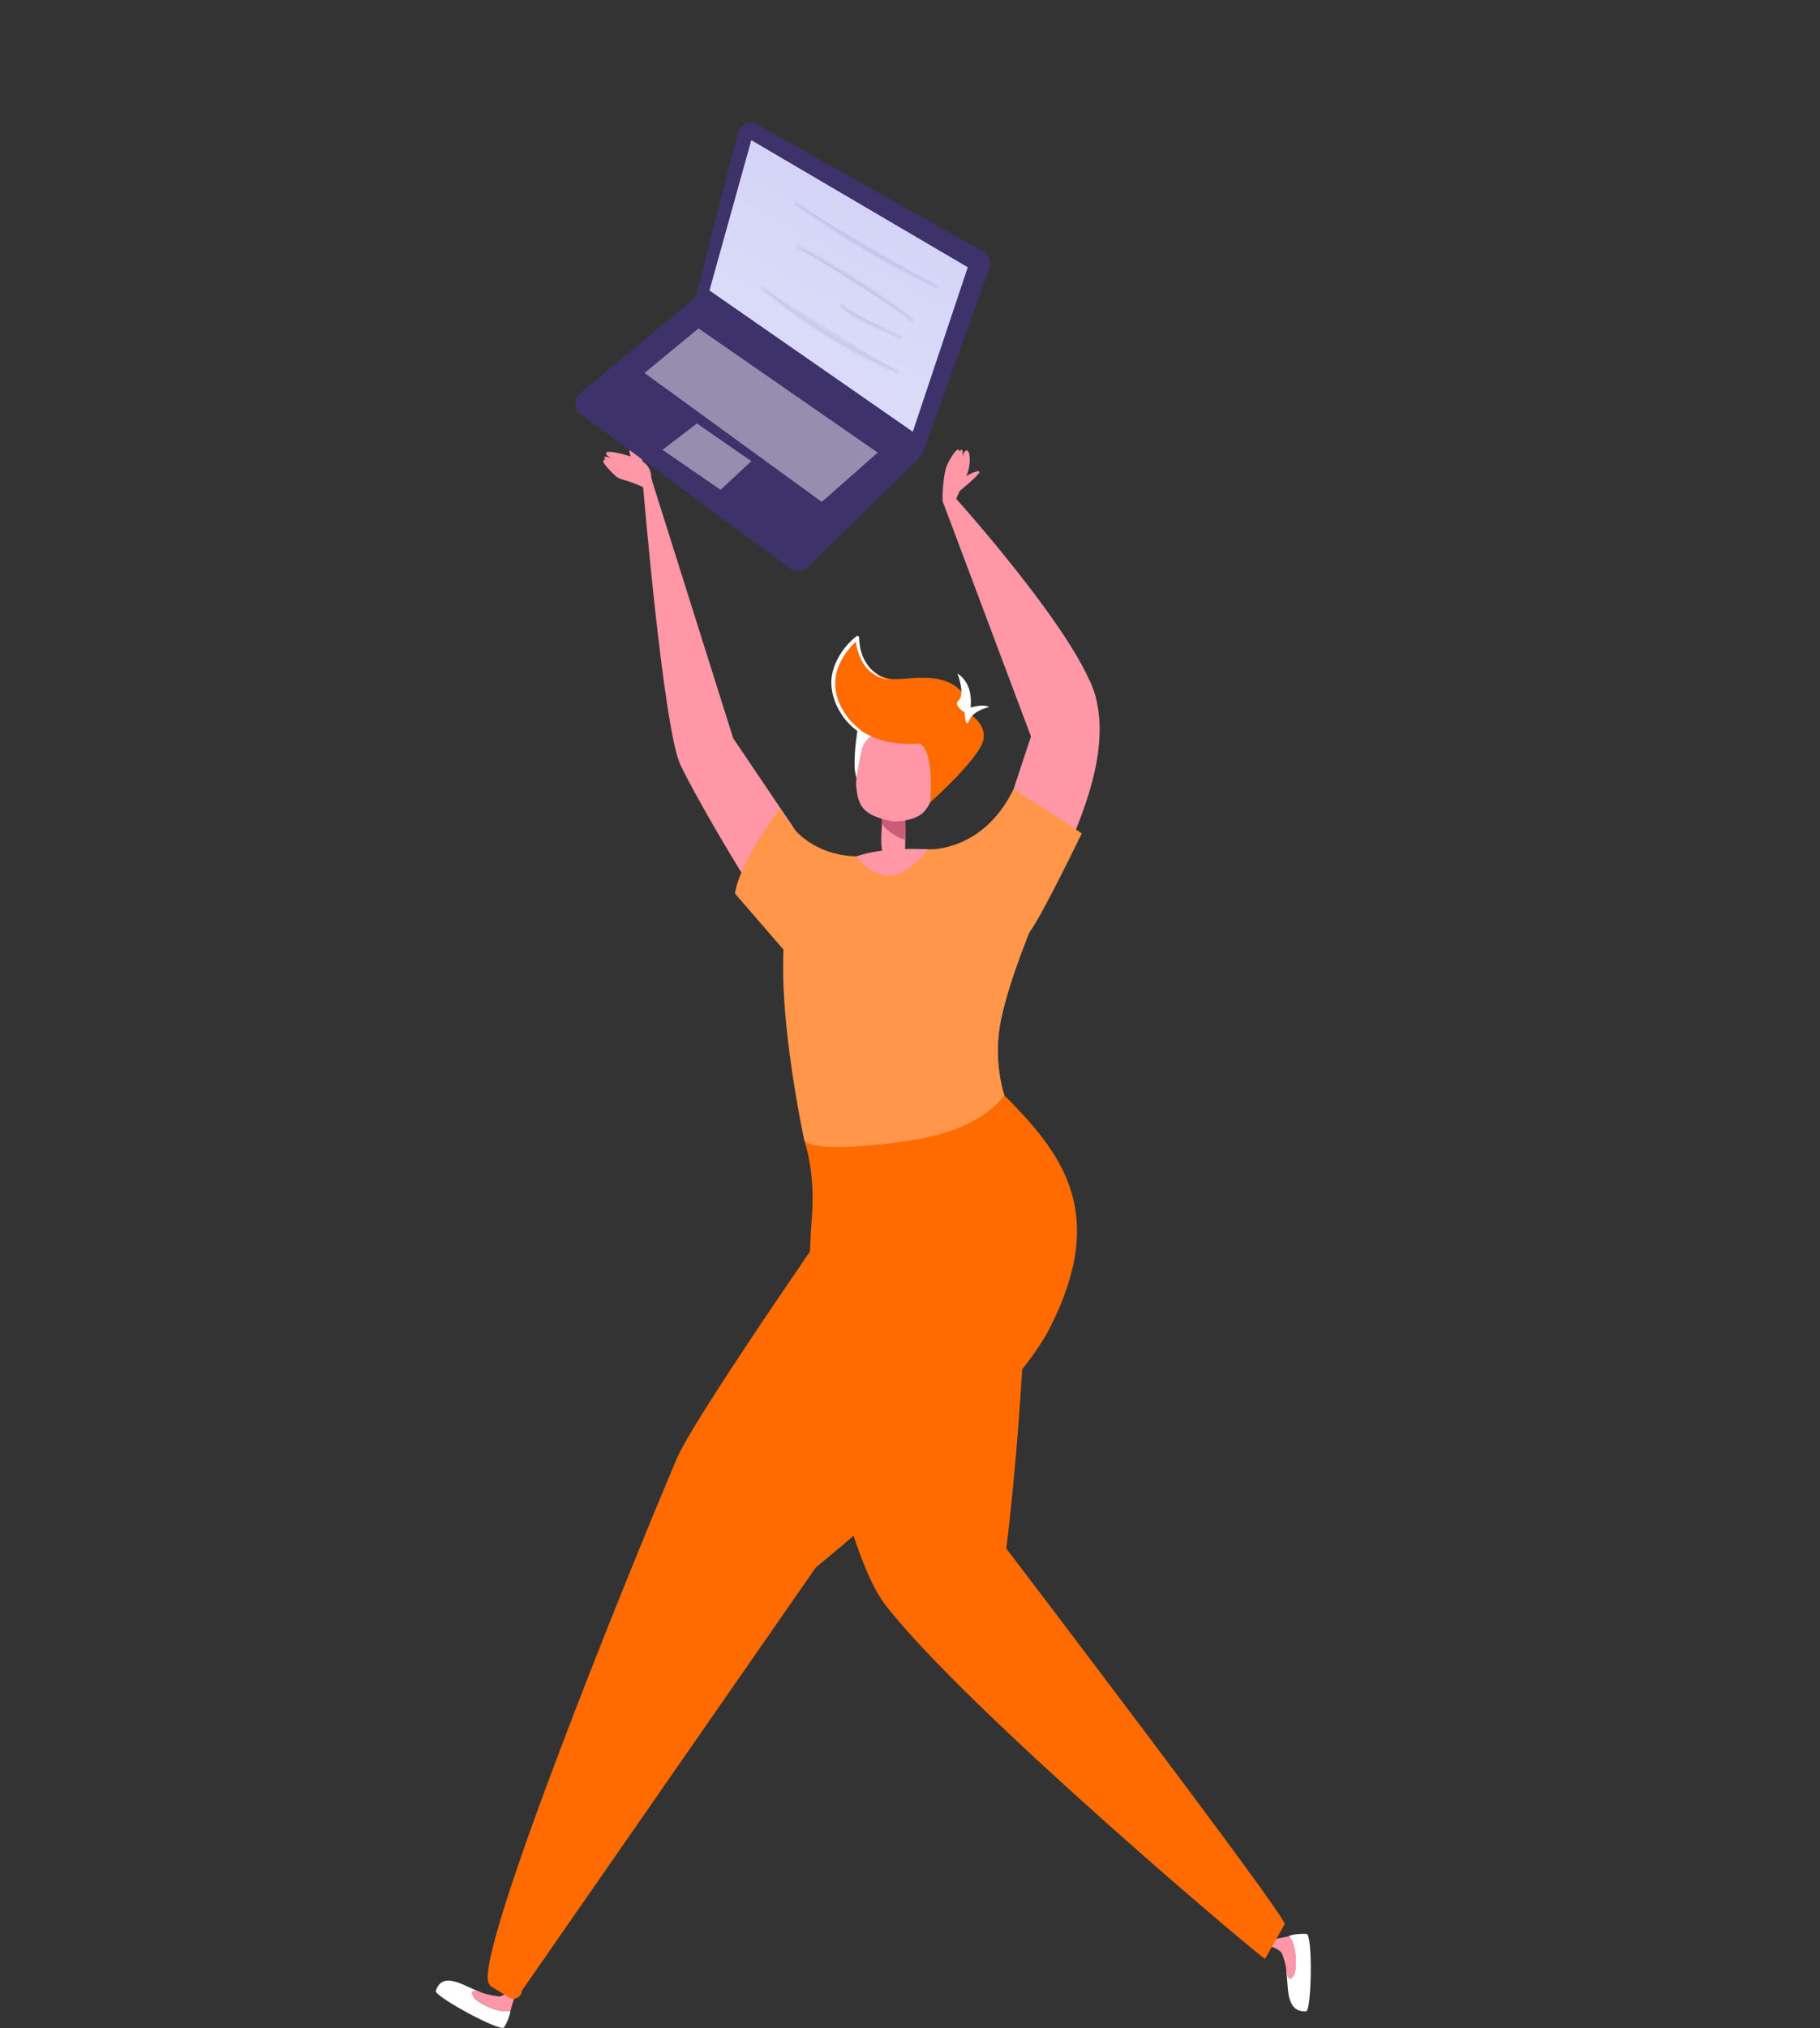 <?xml version="1.0" encoding="UTF-8"?> <svg xmlns="http://www.w3.org/2000/svg" width="193" height="215" viewBox="0 0 193 215" fill="none"><rect x="0" y="0" width="193" height="215" fill="#333333" stroke="none"/><path d="M77.753 78.271L87.679 92.971C87.679 92.971 86.192 96.121 83.722 99.796C80.909 96.897 73.797 84.571 72.15 81.079C70.343 77.221 68.193 51.541 68.193 51.541L69.04 50.628L77.753 78.271Z" fill="#FF97A6"></path><path d="M102.453 100.184C104.488 99.477 109.703 97.651 112.287 92.058C114.62 86.991 118.256 78.887 115.786 72.701C113.979 68.159 109.794 76.673 109.794 76.673L105.357 90.095C105.357 90.095 100.188 100.983 102.453 100.184Z" fill="#FF97A6"></path><path d="M116.199 75.943C118.12 71.446 101.287 52.752 101.287 52.752L99.961 53.139L109.315 78.043C109.315 78.043 114.026 81.01 116.199 75.943Z" fill="#FF97A6"></path><path d="M138.497 213.242C136.255 213.334 136.667 210.572 136.393 208.905C136.644 209.362 137.033 209.932 137.262 209.225C137.605 208.22 137.376 205.938 136.667 205.253C137.239 205.025 137.994 205.002 138.542 205.025C139.229 205.07 139.091 213.219 138.497 213.242Z" fill="white"></path><path d="M137.285 209.225C137.057 209.91 136.553 210.115 136.439 209.042C136.325 208.084 136.027 207.285 135.936 207.102C135.753 206.645 134.609 206.303 134.609 206.303L135.067 205.595C135.067 205.595 136.53 205.322 136.691 205.276C137.4 205.938 137.605 208.22 137.285 209.225Z" fill="#FF97A6"></path><path d="M109.086 127.85C108.697 149.306 106.708 164.166 106.708 164.166C106.708 164.166 136.622 203.427 136.233 203.998L134.152 207.673C134.038 207.833 102.339 181.149 93.832 170.078C89.989 165.056 84.798 144.535 86.078 129.265C86.513 124.22 85.301 120.956 85.301 120.956C85.301 120.956 93.923 113.172 101.882 115.272C105.473 116.208 109.109 125.955 109.086 127.85Z" fill="#FF6B00"></path><path d="M46.214 211.074C46.946 208.791 49.439 210.709 51.04 211.234C50.514 211.256 49.828 211.325 50.331 211.85C51.063 212.626 53.19 213.47 54.128 213.174C54.059 213.767 53.739 214.475 53.464 214.931C53.121 215.502 46.032 211.622 46.214 211.074Z" fill="white"></path><path d="M50.331 211.85C49.828 211.325 49.897 210.8 50.903 211.188C51.818 211.53 52.664 211.622 52.847 211.644C53.35 211.69 53.853 211.165 53.853 211.165L54.608 211.576C54.608 211.576 54.151 212.991 54.151 213.174C53.19 213.471 51.086 212.626 50.331 211.85Z" fill="#FF97A6"></path><path d="M111.327 140.792C106.73 149.808 86.512 166.175 86.512 166.175L55.34 211.051C55.294 211.736 54.539 212.124 53.967 211.759L52.184 210.663C52.001 210.549 51.863 210.389 51.795 210.184C50.537 206.554 66.089 168.024 71.784 154.602C73.819 149.831 91.727 124.243 91.727 124.243C91.727 124.243 95.043 115.09 96.278 114.108C98.679 114.428 100.074 109.68 106.455 116.071C112.676 122.326 117.547 128.557 111.327 140.792Z" fill="#FF6B00"></path><path d="M111.304 93.816C111.304 93.816 107.439 91.83 105.198 91.122C98.428 88.977 87.907 90.141 84.866 93.838C80.52 99.157 85.3 120.933 85.3 120.933C85.3 120.933 86.124 122.554 97.033 120.796C104.374 119.609 106.478 116.071 106.478 116.071C106.478 116.071 105.198 112.373 106.158 107.968C107.393 102.216 111.304 93.816 111.304 93.816Z" fill="#FF9649"></path><path d="M111.303 93.816C111.303 93.816 107.438 91.83 105.197 91.122C102.269 90.186 98.633 89.89 95.203 90.141C94.997 90.163 94.608 90.186 94.608 90.186C94.608 90.186 92.618 99.02 92.549 102.01C92.344 110.524 92.778 121.39 92.778 121.39C92.778 121.39 93.098 121.344 93.281 121.344C94.379 121.23 95.637 121.047 97.055 120.819C104.396 119.632 106.5 116.094 106.5 116.094C106.5 116.094 105.22 112.396 106.18 107.991C107.392 102.216 111.303 93.816 111.303 93.816Z" fill="#FF9649"></path><path d="M95.775 84.274C95.775 84.274 96.21 90.095 95.867 90.711C95.523 91.35 94.311 92.15 93.671 90.666C93.053 89.182 93.945 84.183 93.945 84.183L95.775 84.274Z" fill="#FF97A6"></path><path d="M95.889 82.425C95.889 82.425 96.072 88.132 96.027 88.84C95.981 89.387 93.648 87.949 93.534 87.219C93.282 85.644 94.037 82.311 94.037 82.311L95.889 82.425Z" fill="#C95D77"></path><path d="M91.498 75.144C91.498 75.144 90.286 80.553 90.812 82.38C91.338 84.206 95.478 77.221 95.478 77.221L91.498 75.144Z" fill="white"></path><path d="M90.812 83.498C90.652 82.951 91.041 81.056 91.384 79.481C91.682 78.18 93.008 77.381 94.312 77.701C96.324 78.203 98.543 78.888 99.069 79.412C99.892 80.234 99.663 81.604 99.48 82.631C99.32 83.658 98.657 85.439 97.879 86.169C97.171 86.854 95.387 87.219 94.449 87.036C91.659 86.443 91.018 85.576 90.812 83.498Z" fill="#FF97A6"></path><path d="M97.582 78.819C97.582 78.819 90.995 79.755 88.777 74.299C87.176 70.396 90.949 67.497 90.949 67.497C90.949 67.497 90.881 71.195 94.288 71.948C96.026 72.336 101.31 70.419 102.819 74.893C103.94 78.203 97.582 78.819 97.582 78.819Z" fill="#FF6B00"></path><path d="M102.226 75.395C102.363 75.372 104.879 76.627 104.215 78.659C103.552 80.691 98.635 85.073 98.635 85.073C98.635 85.073 99.138 79.709 97.56 78.842C96.005 77.951 102.226 75.395 102.226 75.395Z" fill="#FF6B00"></path><path d="M102.774 75.829C102.774 75.829 103.666 72.816 101.539 71.4C101.539 71.4 102.385 73.637 101.654 74.254C100.922 74.87 102.774 75.829 102.774 75.829Z" fill="white"></path><path d="M102.27 75.212C102.27 75.212 104.145 74.504 104.9 74.961C104.9 74.961 103.207 75.303 102.773 76.376C102.338 77.472 102.27 75.212 102.27 75.212Z" fill="white"></path><path d="M69.062 50.629C69.062 50.629 69.085 49.647 68.376 49.099C67.461 48.392 64.351 47.615 64.282 48.004C64.191 48.392 65.151 48.711 65.151 48.711C65.151 48.711 64.191 48.3 64.1 48.46C64.008 48.62 64.282 48.757 64.282 48.757C64.282 48.757 63.916 48.62 63.985 48.962C64.054 49.282 65.083 50.332 65.403 50.56C66.043 50.994 66.638 50.834 68.765 51.93C69.017 52.067 69.291 51.336 69.062 50.629Z" fill="#FF97A6"></path><path d="M101.31 53.071C101.31 53.071 102.202 51.131 102.545 50.286C102.98 49.213 102.911 47.73 102.499 47.752C102.11 47.775 102.065 48.779 102.065 48.779C102.065 48.779 102.179 47.752 101.996 47.684C101.813 47.638 101.767 47.935 101.767 47.935C101.767 47.935 101.79 47.547 101.493 47.707C101.196 47.844 100.464 49.122 100.349 49.51C100.098 50.24 99.892 52.295 99.961 53.117C99.984 53.436 100.692 53.482 101.31 53.071Z" fill="#FF97A6"></path><path d="M101.584 52.203C101.584 52.203 104.008 50.24 103.871 50.012C103.734 49.761 102.362 50.446 102.27 50.651C102.133 50.857 101.584 52.203 101.584 52.203Z" fill="#FF97A6"></path><path d="M68.627 49.761C68.627 49.761 67.094 46.839 66.82 46.908C66.545 46.976 66.82 48.483 66.98 48.666C67.163 48.803 68.627 49.761 68.627 49.761Z" fill="#FF97A6"></path><path d="M107.484 83.658C107.484 83.658 114.116 87.881 114.711 88.36C114.711 88.36 110.251 97.582 109.153 98.837C108.056 100.093 98.564 90.049 98.564 90.049C98.564 90.049 104.282 90.277 107.484 83.658Z" fill="#FF9649"></path><path d="M90.835 90.78C90.835 90.78 85.208 91.008 82.761 85.667C82.761 85.667 78.507 91.145 77.936 94.729L84.316 102.102L90.835 90.78Z" fill="#FF9649"></path><path d="M90.836 90.78C90.836 90.78 91.865 92.56 94.038 92.811C96.21 93.062 98.383 90.049 98.383 90.049C98.383 90.049 93.901 89.707 90.836 90.78Z" fill="#FF97A6"></path><path d="M94.265 72.113C93.785 71.999 93.282 71.862 92.847 71.588C92.412 71.337 92.001 70.995 91.704 70.561C91.406 70.15 91.177 69.671 91.017 69.191C90.857 68.689 90.766 68.21 90.743 67.662L91.017 67.799C90.308 68.392 89.691 69.146 89.256 69.945C88.799 70.766 88.547 71.679 88.57 72.592C88.593 73.505 88.868 74.418 89.348 75.217C89.805 76.039 90.423 76.747 91.177 77.317C91.223 77.363 91.246 77.409 91.223 77.454C91.063 78.299 90.926 79.121 90.835 79.965C90.743 80.81 90.629 81.654 90.812 82.499C90.583 81.677 90.606 80.787 90.651 79.942C90.697 79.075 90.812 78.231 90.926 77.386L90.995 77.546C90.194 76.998 89.508 76.245 89.028 75.377C88.525 74.533 88.204 73.551 88.159 72.547C88.113 71.542 88.433 70.561 88.913 69.694C89.394 68.826 90.034 68.073 90.812 67.457C90.88 67.388 90.995 67.411 91.063 67.479C91.086 67.502 91.109 67.548 91.109 67.594C91.109 68.552 91.361 69.556 91.909 70.355C92.161 70.766 92.527 71.132 92.916 71.405C93.327 71.793 93.785 71.953 94.265 72.113Z" fill="white"></path><path d="M83.807 60.272C84.066 60.463 84.384 60.556 84.705 60.535C85.027 60.514 85.33 60.38 85.562 60.157C88.422 57.403 97.717 48.441 97.802 48.187C97.888 47.933 103.415 32.617 104.95 28.363C105.06 28.059 105.058 27.726 104.945 27.424C104.832 27.121 104.615 26.868 104.333 26.711L80.253 13.172C80.07 13.07 79.866 13.012 79.657 13.002C79.447 12.991 79.239 13.029 79.046 13.112C78.854 13.195 78.683 13.32 78.546 13.479C78.41 13.639 78.312 13.827 78.26 14.03L73.891 31.072C73.82 31.35 73.663 31.599 73.443 31.783L61.488 41.734C61.33 41.868 61.204 42.035 61.119 42.224C61.035 42.412 60.994 42.618 61 42.825C61.006 43.031 61.059 43.234 61.154 43.417C61.25 43.601 61.386 43.761 61.551 43.884L83.807 60.272Z" fill="url(#paint0_linear_430_14909)"></path><path style="mix-blend-mode:overlay" opacity="0.45" d="M93.076 47.985L74.077 34.816L68.348 39.541L87.146 53.213L93.076 47.985Z" fill="url(#paint1_linear_430_14909)"></path><path style="mix-blend-mode:overlay" opacity="0.45" d="M79.67 48.889L76.413 51.929L70.257 47.691L73.903 44.895L79.67 48.889Z" fill="url(#paint2_linear_430_14909)"></path><path d="M102.627 28.332L79.67 14.862L75.234 30.794L96.797 45.773L102.627 28.332Z" fill="url(#paint3_linear_430_14909)"></path><g opacity="0.25"><path opacity="0.25" d="M99.387 30.41C94.157 27.922 89.157 24.975 84.447 21.605Z" fill="url(#paint4_linear_430_14909)"></path><path opacity="0.25" d="M99.284 30.594C97.24 29.62 95.232 28.578 93.262 27.467C91.291 26.357 89.366 25.183 87.486 23.945C86.424 23.245 85.376 22.525 84.343 21.787C84.296 21.757 84.261 21.71 84.247 21.657C84.233 21.603 84.24 21.545 84.267 21.497C84.296 21.449 84.343 21.414 84.397 21.4C84.451 21.386 84.509 21.393 84.557 21.421C86.397 22.736 88.28 23.988 90.207 25.177C92.135 26.365 94.095 27.481 96.087 28.523C97.213 29.113 98.349 29.681 99.497 30.228C99.545 30.256 99.58 30.302 99.594 30.357C99.609 30.41 99.601 30.468 99.574 30.516C99.545 30.564 99.498 30.599 99.444 30.613C99.39 30.627 99.333 30.62 99.284 30.594V30.594Z" fill="url(#paint5_linear_430_14909)"></path></g><g opacity="0.25"><path opacity="0.25" d="M96.699 33.881C92.905 31 88.885 28.43 84.678 26.195Z" fill="url(#paint6_linear_430_14909)"></path><path opacity="0.25" d="M96.593 34.07C95.106 32.946 93.589 31.868 92.044 30.837C90.499 29.807 88.924 28.83 87.319 27.907C86.413 27.384 85.498 26.877 84.573 26.385C84.333 26.256 84.546 25.891 84.786 26.02C86.43 26.893 88.044 27.818 89.63 28.792C91.215 29.767 92.763 30.787 94.273 31.851C95.128 32.453 95.973 33.071 96.807 33.706C96.854 33.735 96.888 33.782 96.903 33.835C96.917 33.889 96.91 33.946 96.884 33.994C96.856 34.043 96.809 34.078 96.755 34.092C96.701 34.106 96.643 34.098 96.594 34.07H96.593Z" fill="url(#paint7_linear_430_14909)"></path></g><g opacity="0.25"><path opacity="0.25" d="M95.445 35.811C93.438 34.562 90.907 34.096 89.269 32.397Z" fill="url(#paint8_linear_430_14909)"></path><path opacity="0.25" d="M95.339 35.993C93.75 35.01 91.907 34.543 90.329 33.528C89.893 33.246 89.49 32.917 89.127 32.546C88.939 32.351 89.237 32.05 89.428 32.248C90.711 33.579 92.537 34.135 94.175 34.898C94.651 35.113 95.113 35.356 95.558 35.628C95.79 35.772 95.577 36.142 95.345 35.993H95.339Z" fill="url(#paint9_linear_430_14909)"></path></g><g opacity="0.25"><path opacity="0.25" d="M95.188 39.416C90.032 37.148 85.221 34.168 80.893 30.563Z" fill="url(#paint10_linear_430_14909)"></path><path opacity="0.25" d="M95.082 39.6C91.053 37.828 87.232 35.619 83.685 33.013C82.682 32.276 81.702 31.509 80.745 30.712C80.725 30.693 80.709 30.669 80.698 30.644C80.688 30.618 80.682 30.591 80.682 30.563C80.682 30.535 80.688 30.508 80.698 30.482C80.709 30.456 80.725 30.433 80.745 30.414C80.784 30.375 80.838 30.353 80.894 30.353C80.95 30.353 81.003 30.375 81.043 30.414C84.412 33.218 88.078 35.647 91.974 37.656C93.063 38.216 94.171 38.744 95.296 39.24C95.344 39.268 95.379 39.315 95.394 39.369C95.408 39.423 95.4 39.481 95.372 39.53C95.342 39.577 95.295 39.61 95.242 39.624C95.188 39.639 95.13 39.632 95.082 39.605V39.6Z" fill="url(#paint11_linear_430_14909)"></path></g><defs><linearGradient id="paint0_linear_430_14909" x1="-82446.9" y1="17908.8" x2="-101607" y2="88895.5" gradientUnits="userSpaceOnUse"><stop stop-color="#3E326B"></stop><stop offset="1" stop-color="#1B1C2A"></stop></linearGradient><linearGradient id="paint1_linear_430_14909" x1="-48993.5" y1="7869.75" x2="-51256.3" y2="11165.8" gradientUnits="userSpaceOnUse"><stop stop-color="white"></stop><stop offset="1" stop-color="white"></stop></linearGradient><linearGradient id="paint2_linear_430_14909" x1="-18953.7" y1="3260.18" x2="-19689.9" y2="4309.61" gradientUnits="userSpaceOnUse"><stop stop-color="white"></stop><stop offset="1" stop-color="white"></stop></linearGradient><linearGradient id="paint3_linear_430_14909" x1="107.002" y1="-6.333" x2="49.553" y2="105.853" gradientUnits="userSpaceOnUse"><stop stop-color="#C9C7F5"></stop><stop offset="1" stop-color="#F7FBFF"></stop></linearGradient><linearGradient id="paint4_linear_430_14909" x1="-29346.7" y1="8180.77" x2="-29456" y2="8542.6" gradientUnits="userSpaceOnUse"><stop stop-color="#3E326B"></stop><stop offset="1" stop-color="#1B1C2A"></stop></linearGradient><linearGradient id="paint5_linear_430_14909" x1="-30239" y1="8643" x2="-30264.3" y2="8725.34" gradientUnits="userSpaceOnUse"><stop stop-color="#3E326B"></stop><stop offset="1" stop-color="#1B1C2A"></stop></linearGradient><linearGradient id="paint6_linear_430_14909" x1="-23662.9" y1="7304.5" x2="-23792.5" y2="7700.63" gradientUnits="userSpaceOnUse"><stop stop-color="#3E326B"></stop><stop offset="1" stop-color="#1B1C2A"></stop></linearGradient><linearGradient id="paint7_linear_430_14909" x1="-24559.8" y1="7783.89" x2="-24588.1" y2="7869.03" gradientUnits="userSpaceOnUse"><stop stop-color="#3E326B"></stop><stop offset="1" stop-color="#1B1C2A"></stop></linearGradient><linearGradient id="paint8_linear_430_14909" x1="-12088.6" y1="3384.5" x2="-12102.1" y2="3432.15" gradientUnits="userSpaceOnUse"><stop stop-color="#3E326B"></stop><stop offset="1" stop-color="#1B1C2A"></stop></linearGradient><linearGradient id="paint9_linear_430_14909" x1="-12911.9" y1="3814.29" x2="-12917.1" y2="3832.09" gradientUnits="userSpaceOnUse"><stop stop-color="#3E326B"></stop><stop offset="1" stop-color="#1B1C2A"></stop></linearGradient><linearGradient id="paint10_linear_430_14909" x1="-28371.8" y1="8660.99" x2="-28528.8" y2="9155.88" gradientUnits="userSpaceOnUse"><stop stop-color="#3E326B"></stop><stop offset="1" stop-color="#1B1C2A"></stop></linearGradient><linearGradient id="paint11_linear_430_14909" x1="-29299.7" y1="9177.36" x2="-29333.2" y2="9281.26" gradientUnits="userSpaceOnUse"><stop stop-color="#3E326B"></stop><stop offset="1" stop-color="#1B1C2A"></stop></linearGradient></defs></svg> 